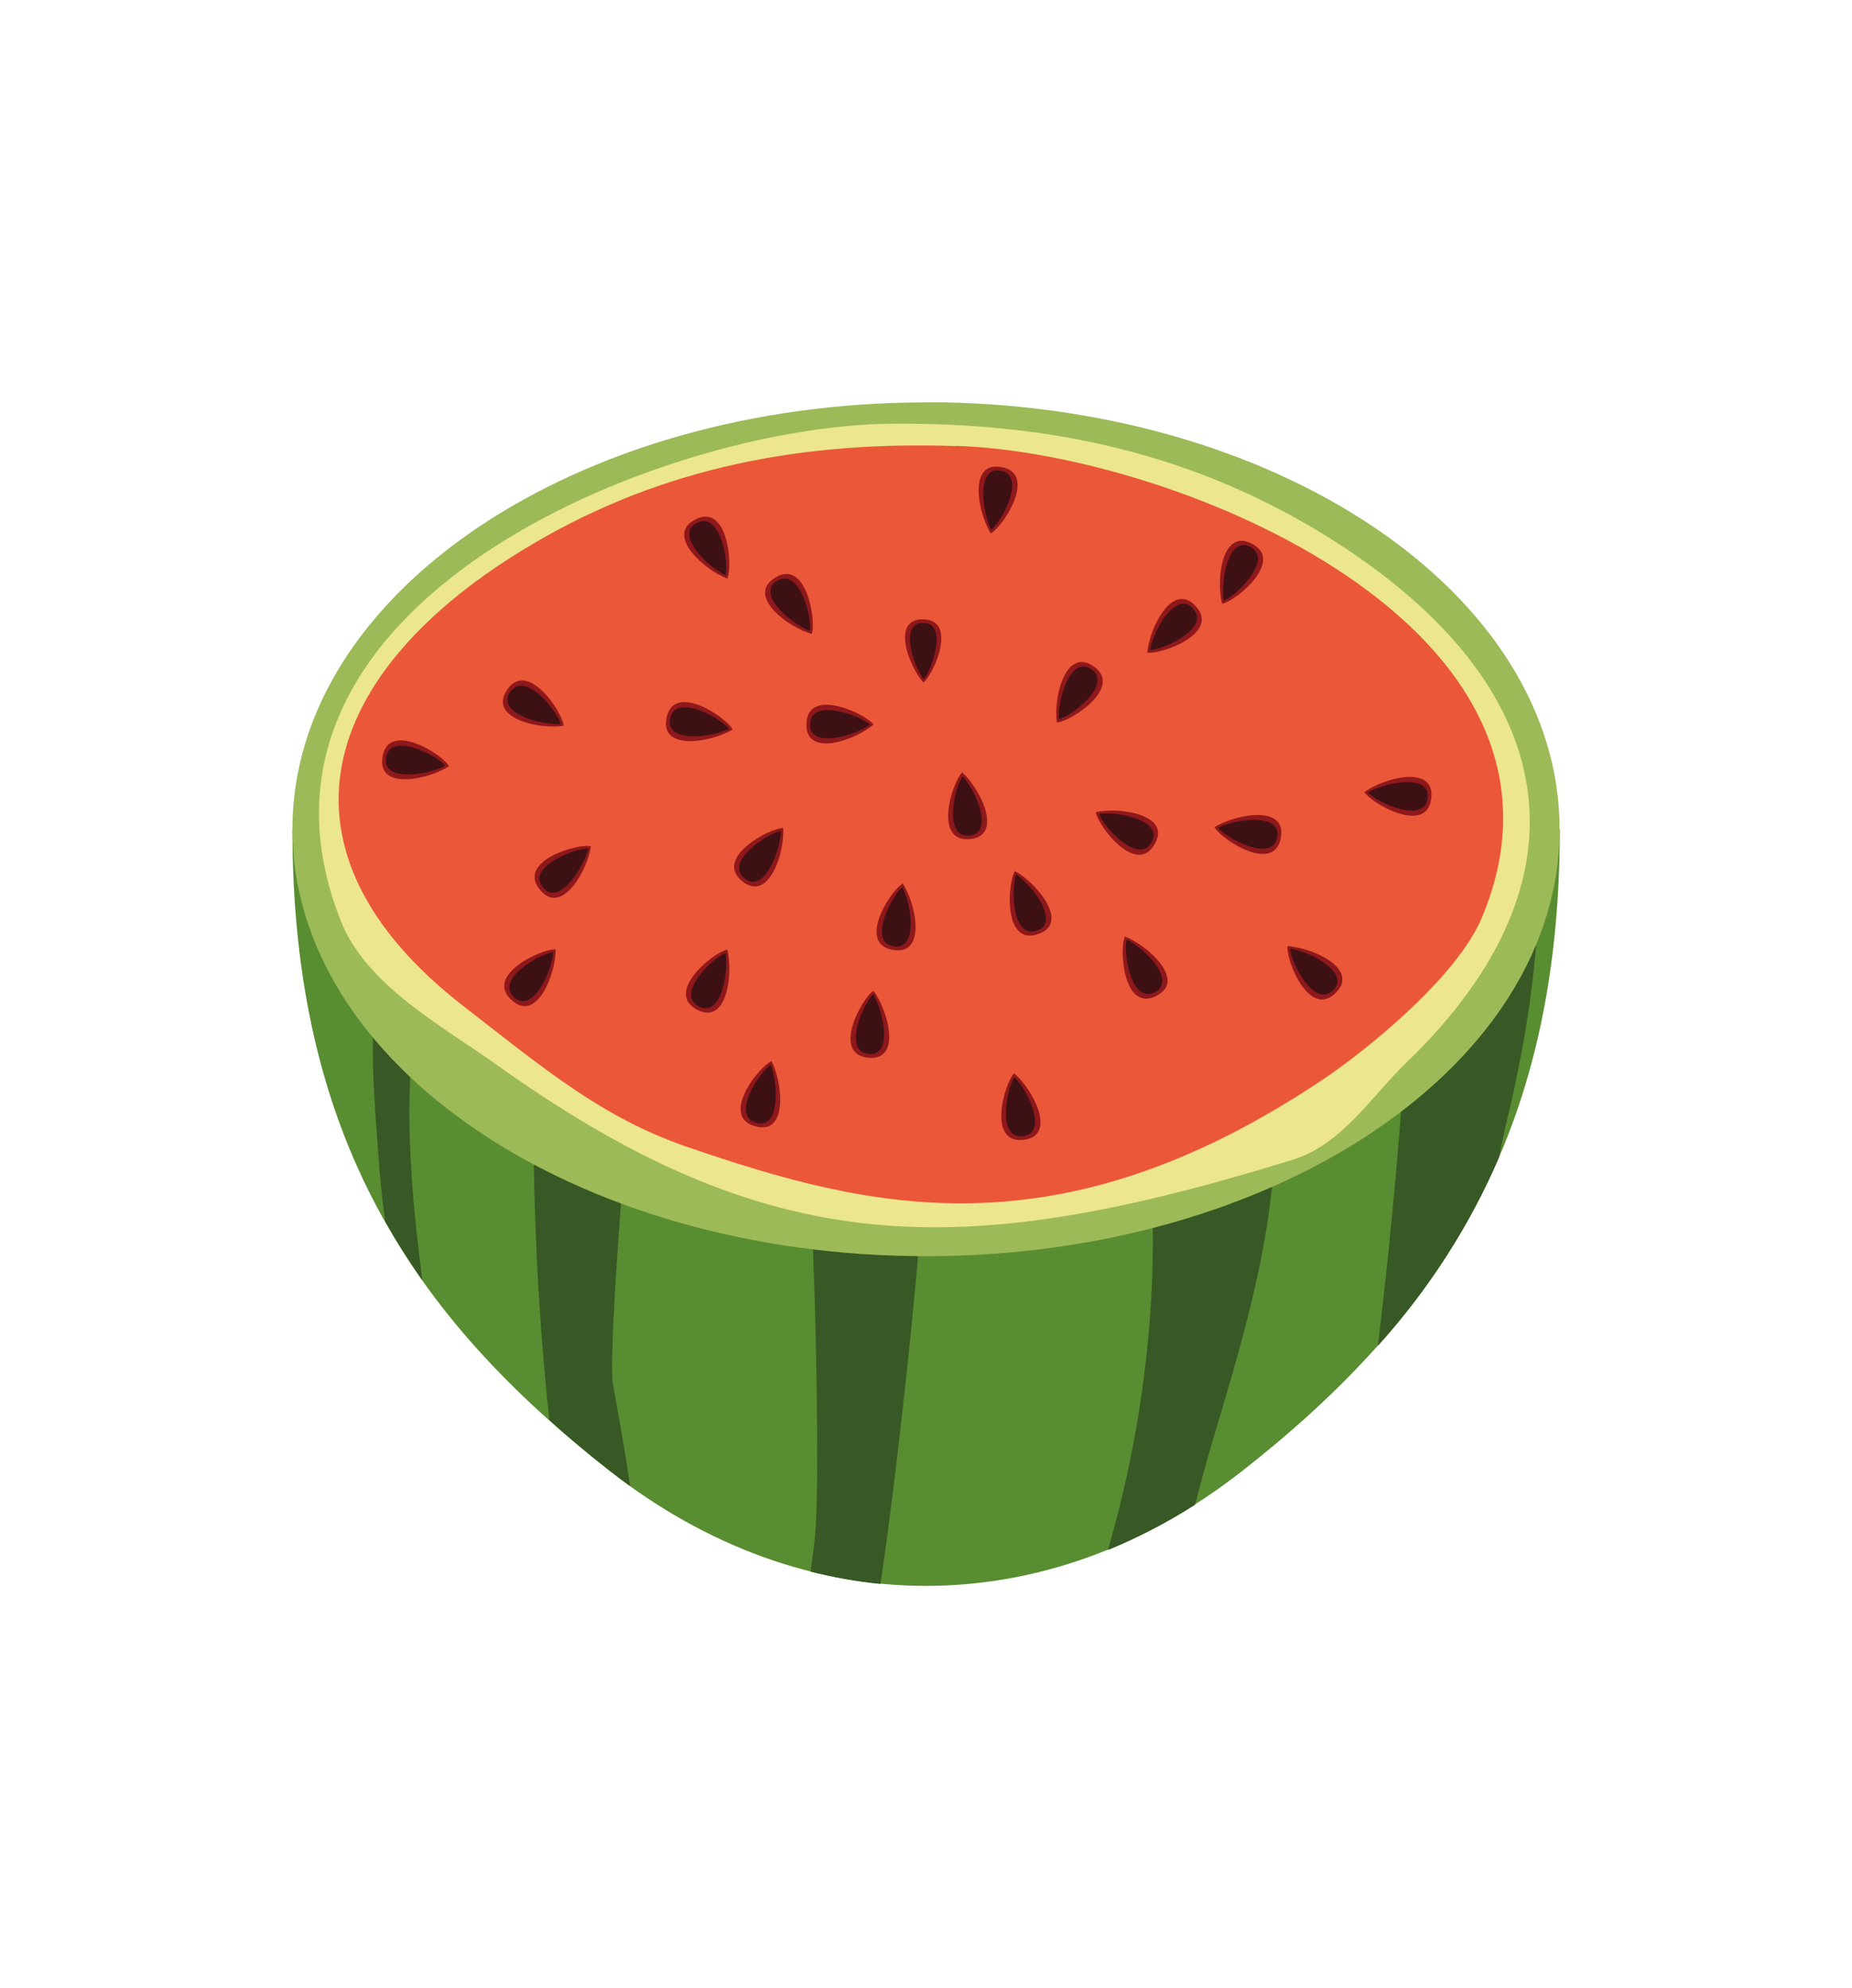 <svg viewBox="0 0 90.32 96.94" xmlns:xlink="http://www.w3.org/1999/xlink" xmlns="http://www.w3.org/2000/svg" id="Camada_3"><defs><style>.cls-1{fill:#ece68e;}.cls-2{fill:none;}.cls-3{fill:#9cba57;}.cls-4{fill:#8e181b;}.cls-5{fill:#ea5839;}.cls-6{fill:#3d1114;}.cls-7{fill:#598d31;}.cls-8{fill:#385825;}.cls-9{clip-path:url(#clippath);}</style><clipPath id="clippath"><rect height="57.71" width="61.81" y="19.62" x="14.26" class="cls-2"></rect></clipPath></defs><g id="Grupo_210"><g class="cls-9"><g id="Grupo_209"><path d="M29.71,71.7c9.56,7.5,21.34,7.5,30.9,0s15.46-16.25,15.46-31.26H14.26c0,15.01,5.89,23.76,15.45,31.26" class="cls-7" id="Caminho_799"></path><path d="M18.59,40.43c-.6,1.73-.55,3.62.16,5.31-.91,3.6-.52,7.51-.25,11.19.07.9.17,1.75.28,2.6.56,1,1.17,1.97,1.82,2.9-1.19-8.89-1.44-19.93,5.92-15.38.21.13-.47,4.2-.47,4.56-.13,5.89.12,11.77.74,17.63.93.84,1.9,1.66,2.93,2.46.33.26.67.51,1.01.76-.35-2.4-.78-4.6-.84-4.98-.29-1.92,1.14-19.03,1.52-19.19,1.87-.77,5.23.08,7,.73,1.18.43,1.68,22.73,1.34,25.87-.06.58-.14,1.16-.22,1.74,1.12.28,2.26.49,3.41.6,1.03-6.92,2.2-18.81,2.15-20.92-.02-.73-.73-9.81.22-9.98,2.22-.4,5.04.14,7.29.04,4.21-.17,2.34,1.73,2.95,5.8.73,4.45.87,8.97.41,13.46-.34,3.37-.98,6.7-1.93,9.95,1.48-.61,2.91-1.35,4.25-2.21.3-1.11.55-2.08.74-2.72,1.89-6.35,3.87-12.59,2.92-19.28-.18-1.25-2.98-7.9-.25-8.6,1.54-.39,4.73-.81,6.18-.04,1.59.84.32,14.65-.67,22.89,2.46-2.72,4.46-5.83,5.91-9.2.11-.56.22-1.12.35-1.67.93-3.79,1.93-9.4,1.47-14.29H18.59Z" class="cls-8" id="Caminho_800"></path><path d="M45.16,19.62h0c-17.06,0-30.9,9.32-30.9,20.81s13.84,20.82,30.9,20.82,30.9-9.32,30.9-20.82-13.83-20.82-30.9-20.82" class="cls-3" id="Caminho_801"></path><path d="M65.07,26.38c-6.74-4.29-13.87-5.79-21.62-5.72-11.16.1-33,8.82-26.81,24.29,1.24,3.11,5.02,5.14,7.47,6.89,13.44,9.62,22.64,9.74,38.93,4.71,2.42-.75,3.85-3.11,5.55-4.74,9.32-8.98,7.55-18.38-3.52-25.43" class="cls-1" id="Caminho_802"></path><path d="M46.64,21.75h0c-7.37-.25-14.22.97-20.67,4.78-10.58,6.24-13.08,14.98-3.39,22.51,3.92,3.04,6.78,5.46,10.93,6.88,8.93,3.07,18.08,5.33,30.94-3.24,2.33-1.56,6.63-5.09,7.82-7.94,5.92-14.12-14.95-22.65-25.62-23" class="cls-5" id="Caminho_803"></path><path d="M44.93,30.2c-1.43.06-.63,2.23.1,3.08.51-.39,1.74-3.15-.1-3.08" class="cls-4" id="Caminho_804"></path><path d="M44.96,30.37c-1.05.05-.47,1.98.08,2.74.37-.34,1.27-2.8-.08-2.74" class="cls-6" id="Caminho_805"></path><path d="M18.64,37.01c-.15,1.51,2.25,1,3.26.35-.33-.6-3.06-2.3-3.26-.35" class="cls-4" id="Caminho_806"></path><path d="M18.82,37.01c-.1,1.11,2.02.78,2.89.33-.3-.45-2.76-1.76-2.89-.33" class="cls-6" id="Caminho_807"></path><path d="M25.03,48.83c1.18.96,2.07-1.34,2.07-2.54-.68-.05-3.6,1.31-2.07,2.54" class="cls-4" id="Caminho_808"></path><path d="M25.13,48.67c.87.69,1.76-1.26,1.86-2.24-.54.01-2.98,1.35-1.86,2.24" class="cls-6" id="Caminho_809"></path><path d="M36.93,54.94c1.49.32,1.24-2.13.7-3.2-.63.26-2.61,2.79-.7,3.2" class="cls-4" id="Caminho_810"></path><path d="M36.95,54.76c1.09.22,1-1.92.64-2.84-.48.26-2.05,2.55-.64,2.84" class="cls-6" id="Caminho_811"></path><path d="M49.46,52.33c-.48.48-1.37,3.57.56,3.23,1.5-.27.35-2.44-.56-3.23" class="cls-4" id="Caminho_812"></path><path d="M49.96,55.39c1.1-.21.21-2.16-.48-2.87-.35.41-.93,3.14.48,2.87" class="cls-6" id="Caminho_813"></path><path d="M62.79,46.13c-.09.68,1.1,3.66,2.42,2.21,1.02-1.13-1.22-2.14-2.42-2.21" class="cls-4" id="Caminho_814"></path><path d="M62.92,46.25c-.02.54,1.18,3.05,2.14,1.98.74-.83-1.16-1.83-2.14-1.98" class="cls-6" id="Caminho_815"></path><path d="M66.54,38.62c.36.58,3.16,2.16,3.27.2.08-1.52-2.3-.9-3.27-.2" class="cls-4" id="Caminho_816"></path><path d="M66.72,38.64c.32.43,2.84,1.63,2.91.2.05-1.11-2.05-.7-2.91-.2" class="cls-6" id="Caminho_817"></path><path d="M60.97,26.47c-1.38-.63-1.67,1.82-1.37,2.97.67-.12,3.15-2.17,1.37-2.97" class="cls-4" id="Caminho_818"></path><path d="M60.92,26.64c-1.02-.45-1.39,1.66-1.24,2.64.52-.15,2.54-2.06,1.24-2.64" class="cls-6" id="Caminho_819"></path><path d="M48.74,22.76c-1.51-.19-1.05,2.23-.42,3.25.6-.32,2.36-3.01.42-3.25" class="cls-4" id="Caminho_820"></path><path d="M48.73,22.94c-1.11-.13-.83,2-.39,2.89.45-.3,1.82-2.72.39-2.89" class="cls-6" id="Caminho_821"></path><path d="M33.82,25.38c-1.31.77.53,2.41,1.65,2.83.28-.62.03-3.82-1.65-2.83" class="cls-4" id="Caminho_822"></path><path d="M33.92,25.53c-.95.58.57,2.09,1.46,2.52.18-.51-.23-3.26-1.46-2.52" class="cls-6" id="Caminho_823"></path><path d="M24.67,33.73c-.76,1.32,1.64,1.84,2.82,1.66-.05-.68-1.84-3.35-2.82-1.66" class="cls-4" id="Caminho_824"></path><path d="M24.84,33.81c-.55.97,1.52,1.55,2.5,1.49-.09-.53-1.79-2.74-2.5-1.49" class="cls-6" id="Caminho_825"></path><path d="M26.4,43.46c1.03,1.12,2.25-1.02,2.42-2.2-.66-.15-3.75.76-2.42,2.2" class="cls-4" id="Caminho_826"></path><path d="M26.53,43.32c.76.81,1.92-.99,2.16-1.94-.53-.07-3.15.9-2.16,1.94" class="cls-6" id="Caminho_827"></path><path d="M34.08,49.27c1.38.64,1.68-1.8,1.39-2.97-.67.12-3.17,2.15-1.39,2.97" class="cls-4" id="Caminho_828"></path><path d="M34.14,49.1c1.02.46,1.4-1.65,1.25-2.63-.52.14-2.56,2.04-1.25,2.63" class="cls-6" id="Caminho_829"></path><path d="M42.44,51.58c1.52.06.87-2.31.16-3.27-.58.36-2.11,3.19-.16,3.27" class="cls-4" id="Caminho_830"></path><path d="M42.43,51.39c1.11.04.66-2.06.16-2.91-.43.33-1.59,2.86-.16,2.91" class="cls-6" id="Caminho_831"></path><path d="M54.86,45.66c-.29.61-.07,3.83,1.62,2.85,1.32-.76-.51-2.41-1.62-2.85" class="cls-4" id="Caminho_832"></path><path d="M54.95,45.81c-.18.51.19,3.27,1.43,2.54.96-.57-.54-2.1-1.43-2.54" class="cls-6" id="Caminho_833"></path><path d="M59.23,40.33c.32.6,3.01,2.36,3.25.42.18-1.51-2.23-1.05-3.25-.42" class="cls-4" id="Caminho_834"></path><path d="M59.41,40.36c.3.45,2.72,1.81,2.89.39.12-1.11-2-.83-2.89-.39" class="cls-6" id="Caminho_835"></path><path d="M55.95,31.82c.67.11,3.7-.98,2.29-2.34-1.1-1.05-2.18,1.15-2.29,2.34" class="cls-4" id="Caminho_836"></path><path d="M56.08,31.69c.54.04,3.09-1.08,2.05-2.07-.81-.77-1.87,1.1-2.05,2.07" class="cls-6" id="Caminho_837"></path><path d="M37.71,28.23c-1.24.88.73,2.36,1.88,2.68.23-.64-.28-3.82-1.88-2.68" class="cls-4" id="Caminho_838"></path><path d="M37.83,28.36c-.9.65.74,2.04,1.66,2.4.14-.52-.49-3.23-1.66-2.39" class="cls-6" id="Caminho_839"></path><path d="M32.49,35.11c-.21,1.5,2.22,1.08,3.24.46-.31-.61-2.98-2.4-3.24-.46" class="cls-4" id="Caminho_840"></path><path d="M32.67,35.11c-.14,1.1,1.99.86,2.88.43-.29-.46-2.7-1.85-2.88-.43" class="cls-6" id="Caminho_841"></path><path d="M36.28,43.03c1.24.88,1.99-1.46,1.92-2.66-.68,0-3.51,1.52-1.92,2.66" class="cls-4" id="Caminho_842"></path><path d="M36.37,42.87c.91.64,1.68-1.36,1.72-2.35-.54.05-2.89,1.53-1.72,2.35" class="cls-6" id="Caminho_843"></path><path d="M43.65,46.33c1.51.17,1.03-2.24.38-3.25-.6.32-2.33,3.03-.38,3.25" class="cls-4" id="Caminho_844"></path><path d="M43.65,46.15c1.11.11.81-2.01.36-2.89-.45.3-1.78,2.74-.36,2.89" class="cls-6" id="Caminho_845"></path><path d="M49.5,42.47c-.37.57-.6,3.78,1.22,3.04,1.41-.57-.17-2.46-1.22-3.04" class="cls-4" id="Caminho_846"></path><path d="M49.56,42.64c-.25.48-.26,3.26,1.07,2.71,1.03-.43-.25-2.15-1.07-2.71" class="cls-6" id="Caminho_847"></path><path d="M53.44,39.6c.1.67,2.05,3.23,2.92,1.47.68-1.36-1.76-1.73-2.93-1.47" class="cls-4" id="Caminho_848"></path><path d="M53.6,39.68c.13.53,1.97,2.62,2.59,1.33.49-1-1.61-1.45-2.59-1.33" class="cls-6" id="Caminho_849"></path><path d="M53.24,32.43c-1.3-.78-1.87,1.61-1.7,2.8.68-.04,3.38-1.79,1.7-2.8" class="cls-4" id="Caminho_850"></path><path d="M53.16,32.59c-.96-.57-1.57,1.49-1.53,2.48.53-.09,2.77-1.75,1.53-2.48" class="cls-6" id="Caminho_851"></path><path d="M39.33,35.39c.04,1.52,2.36.71,3.27-.06-.4-.55-3.32-1.9-3.27.06" class="cls-4" id="Caminho_852"></path><path d="M39.51,35.37c.04,1.11,2.1.53,2.91-.03-.36-.41-2.96-1.4-2.91.03" class="cls-6" id="Caminho_853"></path><path d="M47.4,40.9c1.5-.23.41-2.43-.47-3.24-.5.47-1.47,3.53.47,3.24" class="cls-4" id="Caminho_854"></path><path d="M47.35,40.73c1.1-.18.26-2.15-.4-2.88-.36.41-1.02,3.11.4,2.88" class="cls-6" id="Caminho_855"></path></g></g></g></svg>